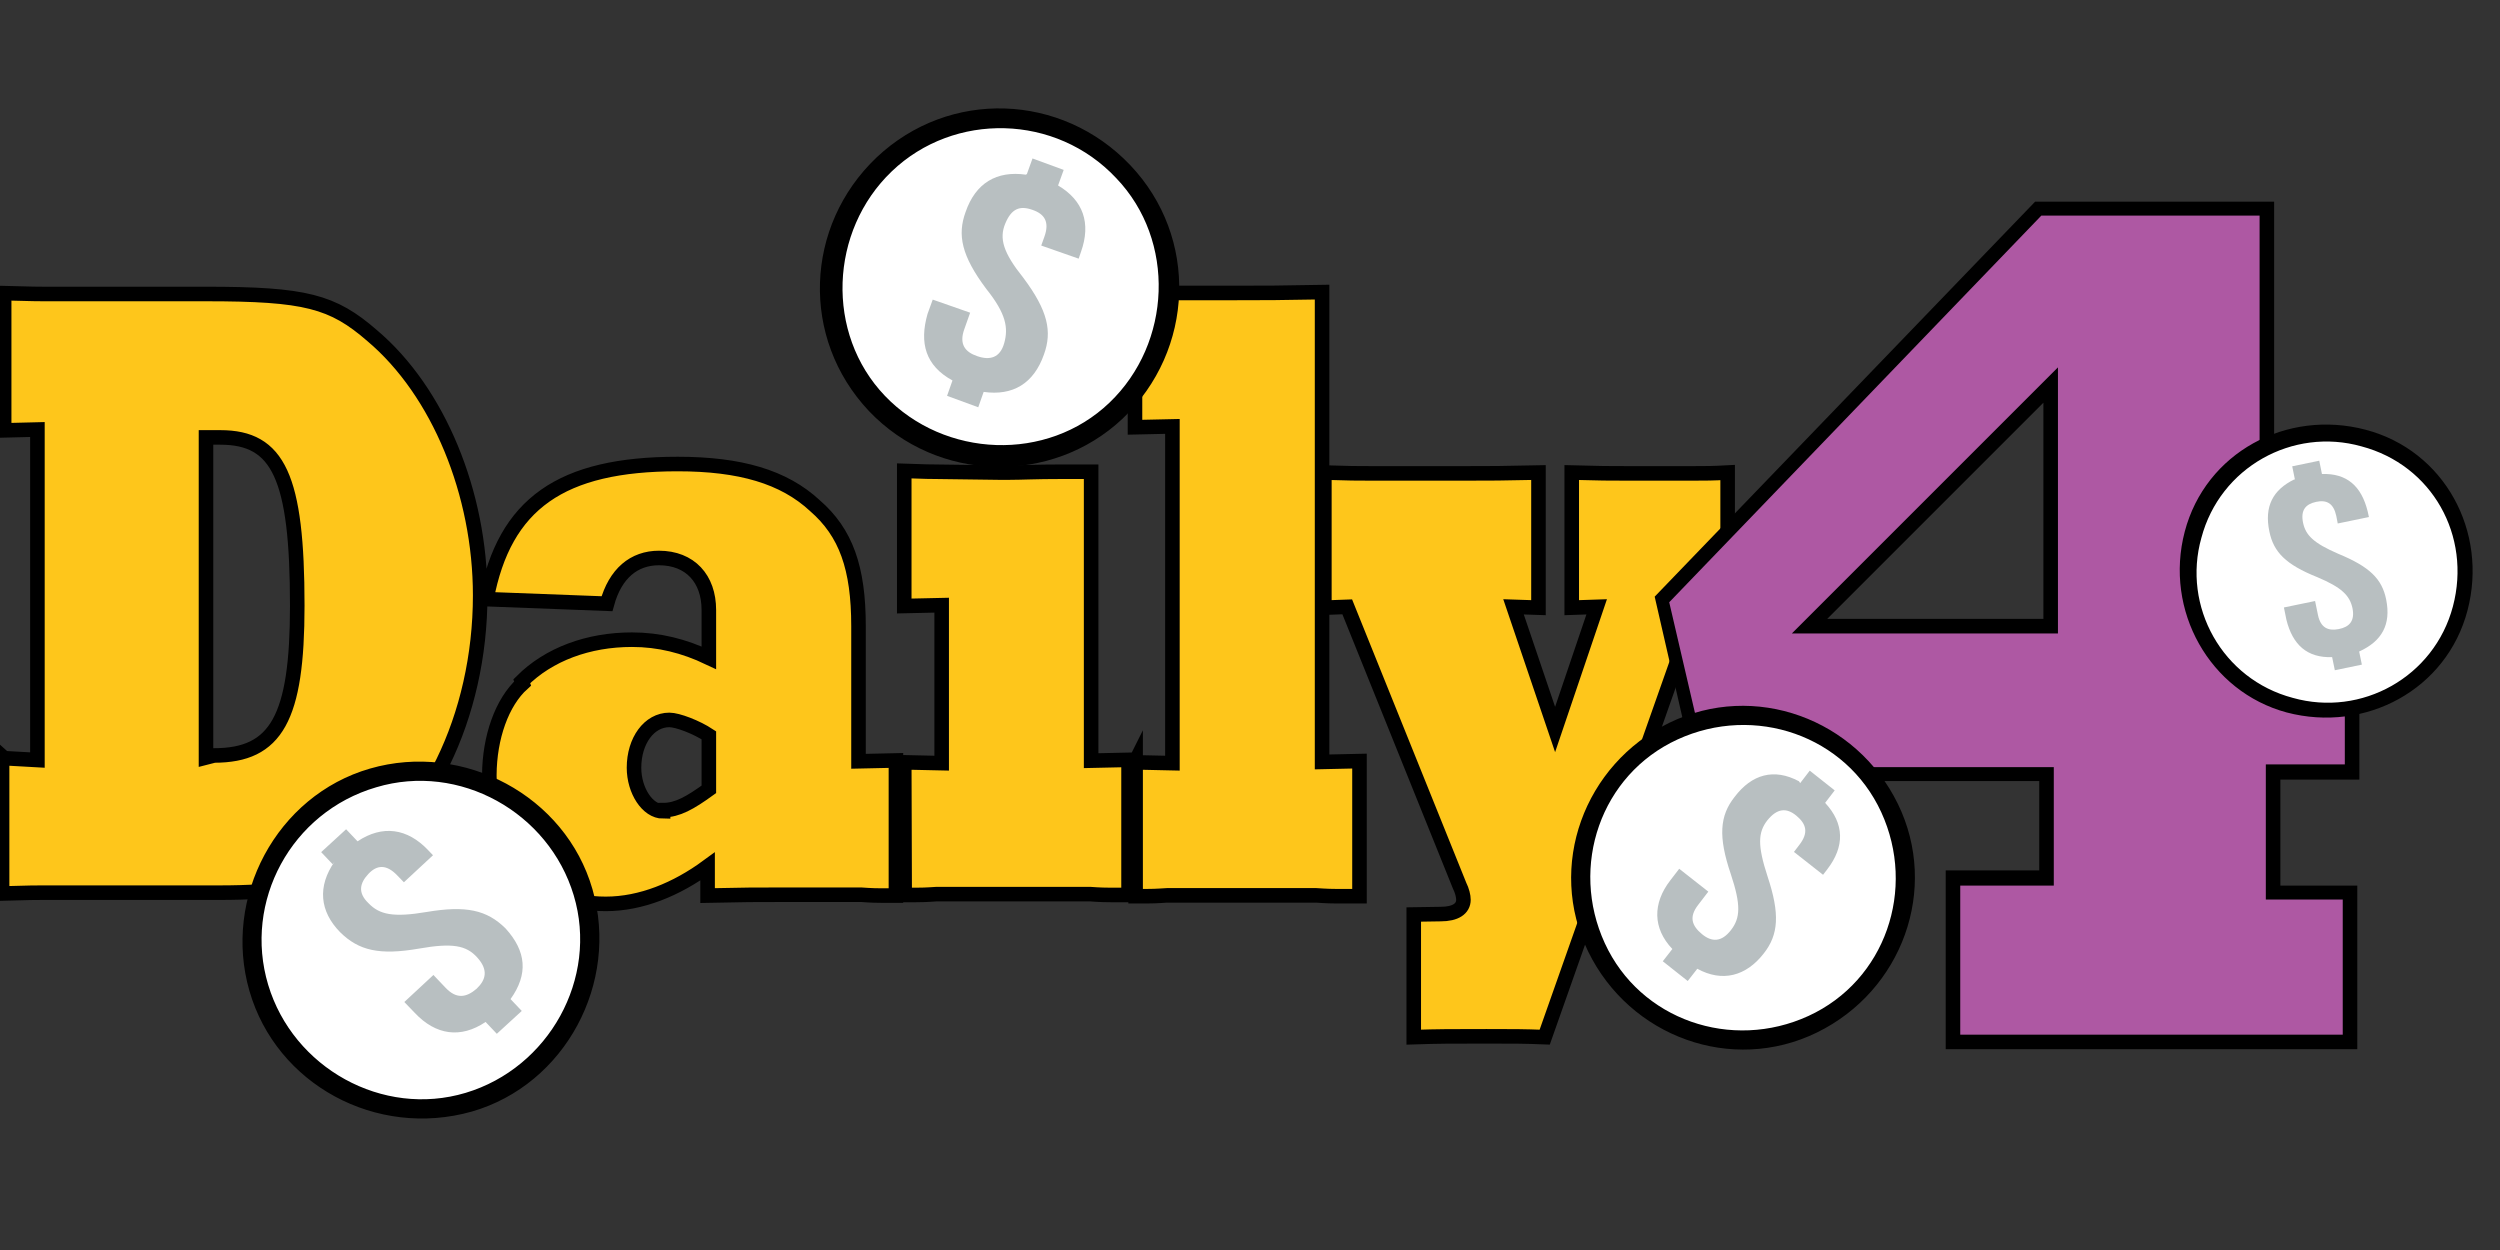 <svg xmlns="http://www.w3.org/2000/svg" viewBox="0 0 529.167 264.583"><rect x="0" y="0" width="529.167" height="264.583" fill="#333333" stroke="none"/><g transform="matrix(.44 0 0 .44 -55 -100)"><g fill="#fec61b" stroke="#000" stroke-miterlimit="10" stroke-width="7"><path d="m127 592 16 .9v-159l-16 .4v-66c15 .4 16 .4 19 .4h78c48 0 61 3.5 80 20 32 27 52 76 52 125 0 58-26 112-65 132-16 8.2-31 11-61 11h-85c-3.4 0-4.7 0-19 .4v-66zm101-1.3c30 0 40-18 40-72 0-62-9-81-37-81h-6.9v154zM376 555c13-13 32-20 53-20 13 0 25 3 37 8.7v-23c0-15-9-25-24-25-12 0-21 7.4-25 22l-58-2.2c8.7-46 36-65 92-65 30 0 51 6.1 66 20 15 13 21 30 21 58v65l18-.4v65h-6.9c-5.3 0-9.3-.4-9.7-.4h-39c-13 0-16 0-35 .4v-14c-15 11-32 18-49 18-34 0-56-25-56-62 .1-18 6-35 16-44zm68 62c6.9 0 13-3.5 22-10v-26c-5.9-3.9-15-7.4-19-7.4-9.7 0-17 10-17 23 0 11 6.5 21 14 21zM560 594l18 .4v-76l-18 .4v-65c12 .4 12 .4 15 .4l30 .4h5.9c5.6 0 12-.4 25-.4h14v139l18-.4v65h-8.7c-5.6 0-9.3-.4-9.7-.4h-74c-.6 0-4.4.4-9.7.4h-5.6zm12-193c0-22 16-36 40-36 23 0 39 14 39 36 0 23-15 38-39 38s-39-14-39-37zM671 594l18 .4v-162l-18 .4v-65h5.3c5.3 0 8.7.4 9.7.4h34c15 0 19 0 41-.4v226l18-.4v65h-11c-5 0-9.3-.4-9.7-.4h-72c-.9 0-4.4.4-9.7.4h-5.3v-65z"/><path d="M818 667c7.2 0 11-2.6 11-6.9 0-1.7-.6-4.3-1.9-6.9l-54-134-11 .4v-65c13 .4 15 .4 22 .4h47c12 0 15 0 34-.4v65l-12-.4 20 59 20-59-12 .4v-65c15 .4 17 .4 26 .4h33c5.3 0 8.7 0 16-.4v65l-15-.4-73 207c-10-.4-15-.4-28-.4-17 0-23 0-35 .4v-59z"/></g><circle cx="606" cy="366" r="81" fill="#fff"/><path d="M543 425c-33-35-31-89 3.7-122 35-33 89-31 122 3.7s31 89-3.7 122c-34 32-89 31-122-3.7zm119-112c-29-31-78-32-108-3.3s-32 78-3.3 108 78 32 108 3.3 32-78 3.3-108z"/><path fill="#b8bfc1" d="m619 311 2.7-7.5 15 5.5-2.7 7.5c12 7.1 16 18 11 32l-1.1 3.2-18-6.3 1.5-4.2c2.6-7.2.1-11-5.8-13-6-2.1-10-.6-13 6.6s-1 14 8.6 26c12 16 14 26 10 37-4.9 14-15 20-29 18l-2.6 7.4-15-5.5 2.6-7.4c-13-7.1-16-18-12-32l2.5-6.9 18 6.3-2.8 7.9c-2.6 7.2.3 11 6.2 13 6 2.1 11 .9 13-6.3s1-14-8.6-26c-12-16-14-26-10-37 4.8-14 15-20 29-18z"/><circle cx="328" cy="679" r="81" fill="#fff"/><path d="M352 762c-46 13-94-13-107-58s13-94 58-107 94 13 107 58-13 94-58 107zm-46-156c-41 12-64 55-52 95s55 64 95 52 64-55 52-95-55-64-95-52z"/><path fill="#b8bfc1" d="m285 643-5.5-5.8 12-11 5.5 5.8c12-8 24-6.3 34 4.3l2.3 2.4-14 13-3.1-3.2c-5.3-5.6-9.9-5.2-14-.8s-5.2 9 0 14c5.3 5.6 12 7 28 4.3 19-3.2 29-1 38 7.9 10 11 11 22 2.4 34l5.4 5.7-12 11-5.4-5.7c-12 8.1-24 6.3-34-4.3l-5.1-5.3 14-13 5.8 6.1c5.3 5.6 10 4.8 15 .5 4.6-4.4 5.6-9.1.3-15s-12-7.1-28-4.3c-19 3.3-29 1-38-7.9-9.8-10-11-22-2.6-34z"/><path fill="#ae58a3" d="M1256 599v-63l-41-9V328h-110L924 516l21 91 70-7h94v50h-45v79h191v-72h-37v-58zm-145-70H995l116-116z"/><path d="M1259 732h-198v-86h45v-43h-90l-73 7.3-22-96 183-190h115v200l41 9v69h-38v51h37zm-191-7h184v-65h-37v-65h38v-57l-41-9V331h-105L928 517l20 86 67-6.7h98v57h-45zm47-193H987l128-128zm-111-7h104V421z"/><circle cx="963" cy="650" r="78" fill="#fff"/><path d="M889 685c-20-41-2-90 39-110s90-2 110 39 2 90-39 110-90 2-110-39zm141-67c-17-37-61-52-98-35s-52 61-35 98 61 52 98 35 52-61 35-98z"/><path fill="#b8bfc1" d="m991 604 4.6-6 12 9.5-4.6 6c9.3 10 9.5 21 1 32l-2 2.6-14-11 2.6-3.4c4.5-5.8 3.4-10-1.4-14s-9.3-3.6-14 2.2c-4.5 5.8-4.8 12 .1 27 6 18 5.3 28-1.8 37-8.5 11-20 14-32 7.4l-4.6 5.9-12-9.5 4.6-5.9c-9.5-10-9.5-22-1-33l4.3-5.6 14 11-4.9 6.4c-4.5 5.8-3 10 1.8 14s9.5 3.9 14-1.9 4.9-12-.1-27c-6.1-18-5.3-28 1.8-37 8.3-11 19-14 31-7.6z"/><circle cx="1243" cy="502" r="67" fill="#fff"/><path d="M1225 570c-37-10-59-49-49-87s49-59 87-49 59 49 49 87-49 59-87 49zm36-128c-33-9.3-68 10-77 44-9.3 33 10 68 44 77 33 9.3 68-10 77-44s-10-68-44-77z"/><path fill="#b8bfc1" d="m1229 458-1.3-6.4 13-2.7 1.3 6.4c12-.4 19 5.8 22 18l.6 2.7-15 3.1-.7-3.6c-1.3-6.1-4.6-7.9-9.7-6.8s-7.5 4-6.3 10c1.3 6.1 5 9.8 17 15 15 6.2 21 12 23 22 2.4 12-2 20-13 25l1.3 6.3-13 2.7-1.3-6.3c-12 .4-19-5.9-22-18l-1.2-5.9 15-3.1 1.4 6.8c1.3 6.1 4.9 7.7 10 6.7s7.8-3.9 6.6-10c-1.3-6.1-5.1-10-17-15-15-6-21-12-23-22-2.5-12 1.7-20 12-25z"/></g><title>Daily 4 at West Virginia Lottery</title></svg>